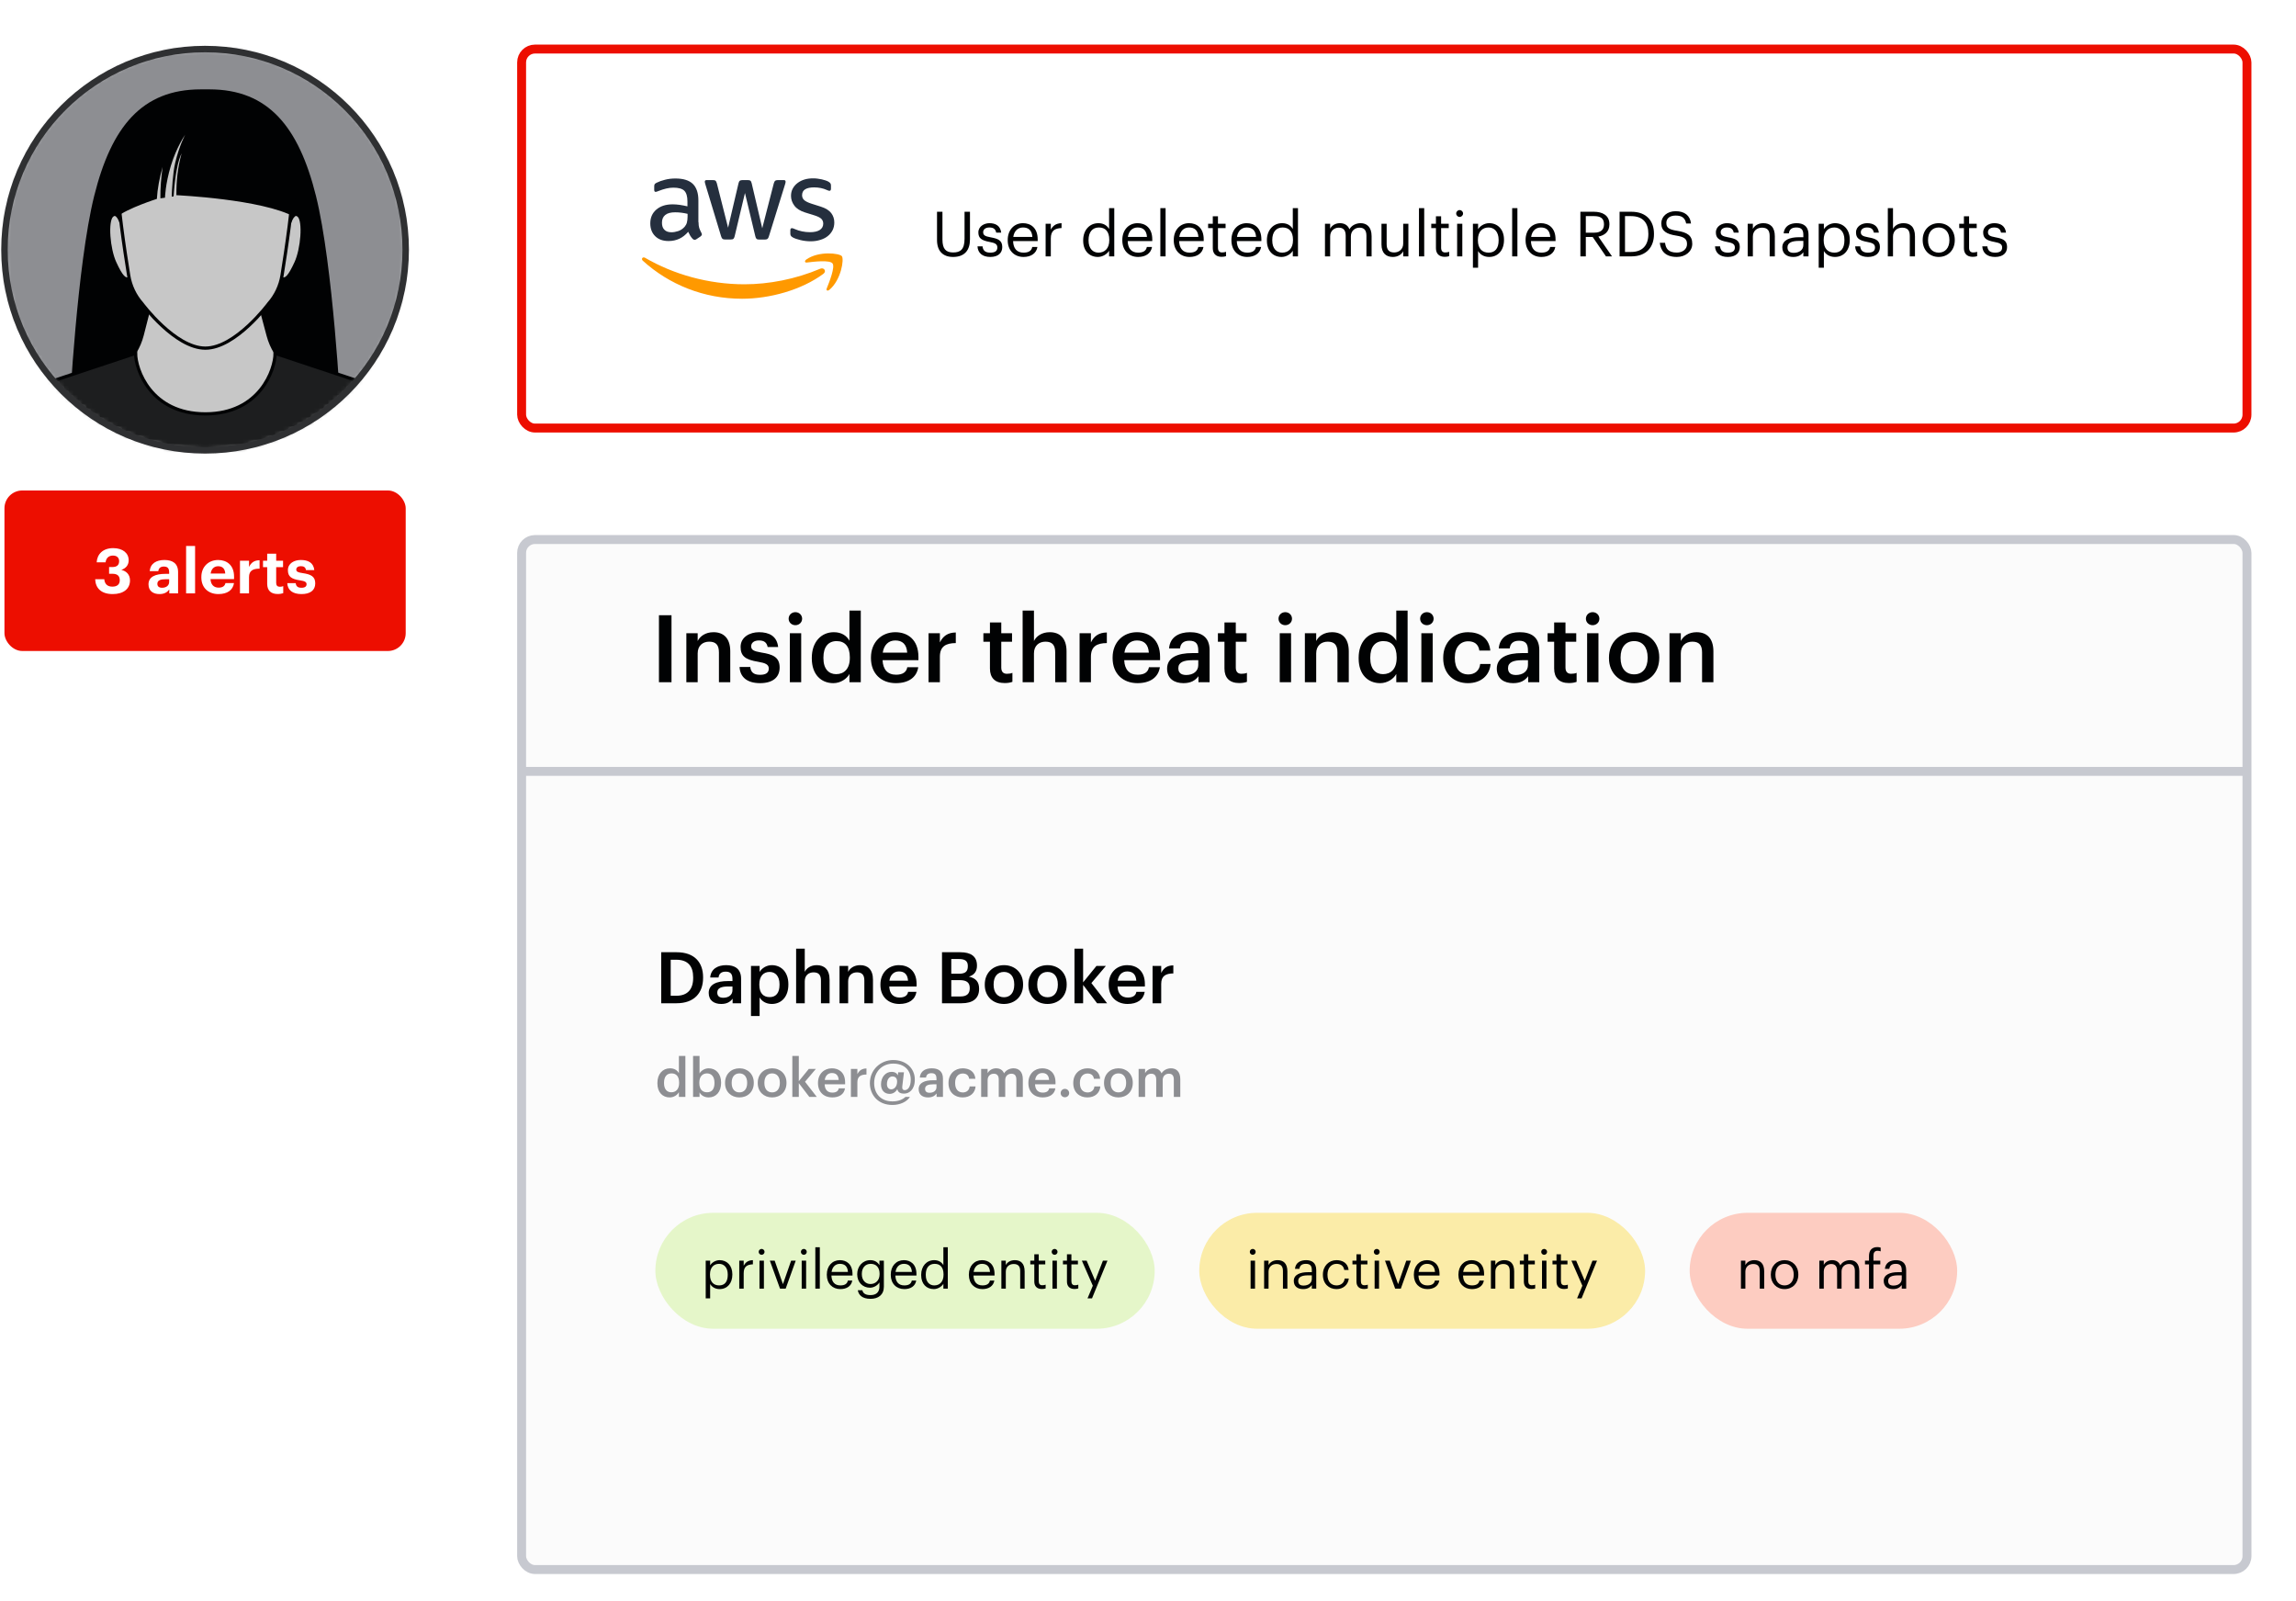 <svg width="515" height="359" viewBox="0 0 515 359" fill="none" xmlns="http://www.w3.org/2000/svg">
<path d="M8.797 127V114.13H11.713V119.386H16.879V114.13H19.795V127H16.879V121.69H11.713V127H8.797ZM23.659 116.308C22.831 116.308 22.183 115.696 22.183 114.886C22.183 114.076 22.831 113.464 23.659 113.464C24.505 113.464 25.153 114.076 25.153 114.886C25.153 115.696 24.505 116.308 23.659 116.308ZM22.381 127V117.586H24.973V127H22.381ZM31.674 124.624C33.041 124.624 33.995 123.652 33.995 122.05V121.924C33.995 120.322 33.15 119.35 31.727 119.35C30.27 119.35 29.459 120.394 29.459 121.942V122.086C29.459 123.652 30.378 124.624 31.674 124.624ZM31.547 130.474C28.506 130.474 27.119 129.142 26.867 127.198H29.459C29.622 128.026 30.215 128.566 31.547 128.566C33.132 128.566 33.923 127.738 33.923 126.262V124.84C33.401 125.758 32.285 126.586 30.899 126.586C28.613 126.586 26.796 124.876 26.796 122.086V121.96C26.796 119.26 28.596 117.37 30.936 117.37C32.465 117.37 33.383 118.036 33.923 118.99V117.586H36.516V126.262C36.498 129.052 34.644 130.474 31.547 130.474ZM38.815 127V113.32H41.425V119.08C41.893 118.144 42.919 117.37 44.485 117.37C46.339 117.37 47.653 118.486 47.653 121.006V127H45.043V121.384C45.043 120.106 44.539 119.494 43.387 119.494C42.271 119.494 41.425 120.178 41.425 121.564V127H38.815ZM53.879 127V117.586H56.489V119.386C57.083 118.126 58.001 117.46 59.531 117.442V119.872C57.605 119.854 56.489 120.484 56.489 122.284V127H53.879ZM62.594 116.308C61.767 116.308 61.118 115.696 61.118 114.886C61.118 114.076 61.767 113.464 62.594 113.464C63.441 113.464 64.088 114.076 64.088 114.886C64.088 115.696 63.441 116.308 62.594 116.308ZM61.316 127V117.586H63.908V127H61.316ZM69.727 127.198C67.189 127.198 65.713 126.082 65.623 124.048H68.053C68.161 124.894 68.575 125.38 69.709 125.38C70.717 125.38 71.185 125.002 71.185 124.354C71.185 123.706 70.627 123.436 69.277 123.238C66.775 122.86 65.803 122.14 65.803 120.304C65.803 118.342 67.603 117.37 69.529 117.37C71.617 117.37 73.183 118.126 73.417 120.286H71.023C70.879 119.512 70.447 119.152 69.547 119.152C68.701 119.152 68.215 119.548 68.215 120.124C68.215 120.718 68.665 120.952 70.033 121.15C72.391 121.492 73.687 122.086 73.687 124.102C73.687 126.136 72.211 127.198 69.727 127.198ZM75.342 127V113.32H77.952V121.564L80.976 117.586H83.748L80.328 121.87L84.018 127H81.066L77.952 122.554V127H75.342Z" fill="white"/>
<rect x="1" y="110" width="90" height="36" rx="4" fill="#ED0E00"/>
<path d="M25.28 133.234C22.732 133.234 21.43 131.932 21.346 129.902H23.39C23.474 130.868 23.992 131.568 25.196 131.568C26.33 131.568 26.862 131.022 26.862 130.126C26.862 129.174 26.33 128.684 25.252 128.684H24.468V127.172H25.196C26.246 127.172 26.722 126.696 26.722 125.842C26.722 125.128 26.26 124.596 25.336 124.596C24.384 124.596 23.796 125.17 23.684 126.108H21.682C21.794 124.274 23.096 122.93 25.378 122.93C27.576 122.93 28.864 124.078 28.864 125.646C28.864 126.766 28.206 127.466 27.212 127.816C28.374 128.068 29.158 128.894 29.158 130.168C29.158 132.044 27.716 133.234 25.28 133.234ZM36.361 131.82C37.257 131.82 37.943 131.33 37.943 130.518V129.902H37.159C35.983 129.902 35.297 130.154 35.297 130.938C35.297 131.47 35.619 131.82 36.361 131.82ZM35.759 133.234C34.429 133.234 33.309 132.59 33.309 131.05C33.309 129.342 34.877 128.698 37.117 128.698H37.943V128.404C37.943 127.536 37.677 127.06 36.753 127.06C35.955 127.06 35.591 127.466 35.507 128.096H33.589C33.715 126.36 35.087 125.59 36.879 125.59C38.671 125.59 39.945 126.318 39.945 128.306V133.08H37.971V132.198C37.551 132.786 36.907 133.234 35.759 133.234ZM41.743 133.08V122.44H43.759V133.08H41.743ZM48.985 133.234C46.773 133.234 45.163 131.848 45.163 129.51V129.398C45.163 127.088 46.801 125.59 48.929 125.59C50.819 125.59 52.499 126.696 52.499 129.314V129.874H47.221C47.277 131.092 47.935 131.792 49.041 131.792C49.979 131.792 50.441 131.386 50.567 130.77H52.485C52.247 132.352 50.987 133.234 48.985 133.234ZM47.249 128.628H50.525C50.455 127.522 49.895 126.99 48.929 126.99C48.019 126.99 47.403 127.592 47.249 128.628ZM53.828 133.08V125.758H55.858V127.158C56.32 126.178 57.034 125.66 58.224 125.646V127.536C56.726 127.522 55.858 128.012 55.858 129.412V133.08H53.828ZM62.298 133.22C60.758 133.22 59.932 132.436 59.932 130.91V127.2H58.995V125.758H59.932V124.176H61.949V125.758H63.489V127.2H61.949V130.728C61.949 131.316 62.242 131.596 62.761 131.596C63.069 131.596 63.292 131.554 63.531 131.456V133.024C63.251 133.122 62.844 133.22 62.298 133.22ZM67.63 133.234C65.656 133.234 64.508 132.366 64.438 130.784H66.328C66.412 131.442 66.734 131.82 67.616 131.82C68.4 131.82 68.764 131.526 68.764 131.022C68.764 130.518 68.33 130.308 67.28 130.154C65.334 129.86 64.578 129.3 64.578 127.872C64.578 126.346 65.978 125.59 67.476 125.59C69.1 125.59 70.318 126.178 70.5 127.858H68.638C68.526 127.256 68.19 126.976 67.49 126.976C66.832 126.976 66.454 127.284 66.454 127.732C66.454 128.194 66.804 128.376 67.868 128.53C69.702 128.796 70.71 129.258 70.71 130.826C70.71 132.408 69.562 133.234 67.63 133.234Z" fill="white"/>
<mask id="mask0_6165_8200" style="mask-type:luminance" maskUnits="userSpaceOnUse" x="1" y="11" width="90" height="90">
<path d="M46 101C70.853 101 91 80.853 91 56C91 31.147 70.853 11 46 11C21.147 11 1 31.147 1 56C1 80.853 21.147 101 46 101Z" fill="white"/>
</mask>
<g mask="url(#mask0_6165_8200)">
<path d="M46.06 100.683C75.229 100.683 98.875 77.037 98.875 47.868C98.875 18.699 75.229 -4.947 46.06 -4.947C16.891 -4.947 -6.755 18.699 -6.755 47.868C-6.755 77.037 16.891 100.683 46.06 100.683Z" fill="#8D8E92"/>
<path d="M46 20.041H46.966C60.171 20.041 67.018 28.44 70.875 43.95C74.732 59.459 76.409 91.958 76.409 91.958H15.591C15.591 91.958 17.268 59.459 21.125 43.95C24.982 28.44 31.829 20.041 45.034 20.041H46Z" fill="#010203"/>
<path d="M57.569 65.576L60.157 75.259C61.605 80.679 66.128 84.725 71.675 85.564L80.132 86.843V102.445H12.032L11.988 86.843L20.336 85.581C25.938 84.733 30.49 80.616 31.892 75.126L34.333 65.576" fill="#C7C7C7"/>
<path d="M57.569 65.576L60.157 75.259C61.605 80.679 66.128 84.725 71.675 85.564L80.132 86.843V102.445H12.032L11.988 86.843L20.336 85.581C25.938 84.733 30.49 80.616 31.892 75.126L34.333 65.576" stroke="#010203" stroke-width="0.726" stroke-miterlimit="10"/>
<path d="M64.992 49.872C64.992 49.872 65.816 47.154 67.068 48.406C68.321 49.658 67.803 55.87 66.398 58.923C64.993 61.977 64.137 63.004 63.098 62.393" fill="#C7C7C7"/>
<path d="M64.992 49.872C64.992 49.872 65.816 47.154 67.068 48.406C68.321 49.658 67.803 55.87 66.398 58.923C64.993 61.977 64.137 63.004 63.098 62.393" stroke="#010203" stroke-width="0.726" stroke-miterlimit="10"/>
<path d="M27.149 49.872C27.149 49.872 26.325 47.154 25.072 48.406C23.82 49.658 24.338 55.87 25.743 58.923C27.148 61.977 28.004 63.004 29.043 62.393" fill="#C7C7C7"/>
<path d="M27.149 49.872C27.149 49.872 26.325 47.154 25.072 48.406C23.82 49.658 24.338 55.87 25.743 58.923C27.148 61.977 28.004 63.004 29.043 62.393" stroke="#010203" stroke-width="0.726" stroke-miterlimit="10"/>
<path d="M31.842 68.067C30.28 66.305 29.245 64.125 28.864 61.777C27.95 56.139 26.321 45.331 26.321 39.887C26.321 29.381 34.633 20.863 44.887 20.863H46.06H47.233C57.487 20.863 65.799 29.381 65.799 39.887C65.799 45.331 64.17 56.139 63.256 61.777C62.875 64.125 61.84 66.305 60.279 68.067C60.279 68.067 52.863 78.078 46.06 78.078C39.257 78.078 31.842 68.067 31.842 68.067Z" fill="#C7C7C7" stroke="#010203" stroke-width="0.726" stroke-miterlimit="10"/>
<path d="M37.009 44.34C37.009 44.34 37.072 41.312 38.331 37.154C39.59 32.997 41.532 30.209 41.532 30.209C41.532 30.209 40.218 32.632 39.295 36.53C38.749 38.839 38.557 42.7 38.517 44.102L38.936 44.046C38.974 43.816 39.266 37.303 40.734 34.394C39.871 37.566 39.548 40.368 39.568 43.776C39.568 43.776 58.753 44.639 66.085 48.66L66.286 39.887C66.286 39.887 66.455 23.19 49.228 20.965C32 18.741 25.486 32.739 25.834 39.887C26.181 47.035 26.201 48.66 26.201 48.66C28.613 46.687 35.184 44.609 35.184 44.609C35.319 42.315 35.776 39.916 36.469 37.44C36.134 39.893 35.948 42.252 35.975 44.477C35.975 44.477 36.589 44.376 37.01 44.34H37.009Z" fill="#010203"/>
<path d="M46.06 92.82C58.341 92.82 61.707 82.799 61.707 79.245L81.054 85.684C83.733 86.576 85.854 88.65 86.805 91.309L91.445 104.277L46.06 104.248L0.676 104.277L5.314 91.309C6.266 88.65 8.386 86.576 11.066 85.684L30.413 79.245C30.413 82.799 33.779 92.82 46.06 92.82L46.06 92.82Z" fill="#1D1E1F" stroke="#010203" stroke-width="0.726" stroke-miterlimit="10"/>
</g>
<path d="M46 101C70.853 101 91 80.853 91 56C91 31.147 70.853 11 46 11C21.147 11 1 31.147 1 56C1 80.853 21.147 101 46 101Z" stroke="#2F3032" stroke-width="1.451" stroke-miterlimit="10"/>
<g filter="url(#filter0_dd_6165_8200)">
<rect x="116" y="112" width="389" height="233" rx="4" fill="#FBFBFB"/>
<rect x="117" y="113" width="387" height="231" rx="3" stroke="#C7C9D0" stroke-width="2"/>
</g>
<path d="M147.806 153V137.985H150.62V153H147.806ZM153.951 153V142.017H156.492V143.76C157.017 142.689 158.235 141.786 160.041 141.786C162.246 141.786 163.8 143.067 163.8 146.091V153H161.259V146.322C161.259 144.663 160.587 143.907 159.075 143.907C157.647 143.907 156.492 144.789 156.492 146.532V153H153.951ZM170.487 153.21C167.652 153.21 165.993 151.908 165.888 149.577H168.282C168.408 150.69 168.975 151.341 170.466 151.341C171.831 151.341 172.44 150.858 172.44 149.934C172.44 149.031 171.705 148.695 170.088 148.422C167.19 147.96 166.119 147.141 166.119 145.083C166.119 142.878 168.177 141.786 170.235 141.786C172.482 141.786 174.267 142.626 174.54 145.104H172.188C171.978 144.096 171.411 143.634 170.235 143.634C169.143 143.634 168.492 144.159 168.492 144.936C168.492 145.734 169.017 146.049 170.76 146.343C173.343 146.742 174.876 147.372 174.876 149.703C174.876 151.929 173.301 153.21 170.487 153.21ZM178.407 140.211C177.567 140.211 176.895 139.581 176.895 138.762C176.895 137.922 177.567 137.292 178.407 137.292C179.247 137.292 179.919 137.922 179.919 138.762C179.919 139.581 179.247 140.211 178.407 140.211ZM177.168 153V142.017H179.709V153H177.168ZM187.552 151.194C189.316 151.194 190.618 150.018 190.618 147.561V147.393C190.618 144.978 189.505 143.781 187.657 143.781C185.788 143.781 184.696 145.083 184.696 147.456V147.624C184.696 150.039 185.914 151.194 187.552 151.194ZM186.922 153.21C184.171 153.21 182.092 151.257 182.092 147.687V147.519C182.092 144.012 184.171 141.786 187.027 141.786C188.812 141.786 189.925 142.605 190.534 143.697V136.935H193.075V153H190.534V151.152C189.946 152.244 188.539 153.21 186.922 153.21ZM200.925 153.21C197.691 153.21 195.36 151.089 195.36 147.624V147.456C195.36 144.054 197.691 141.786 200.82 141.786C203.55 141.786 206.007 143.403 206.007 147.33V148.065H197.964C198.048 150.144 199.098 151.32 200.988 151.32C202.521 151.32 203.319 150.711 203.508 149.64H205.965C205.608 151.95 203.739 153.21 200.925 153.21ZM198.006 146.364H203.487C203.361 144.474 202.395 143.634 200.82 143.634C199.287 143.634 198.258 144.663 198.006 146.364ZM208.277 153V142.017H210.818V144.075C211.511 142.689 212.54 141.87 214.388 141.849V144.222C212.162 144.243 210.818 144.957 210.818 147.288V153H208.277ZM225.365 153.189C223.181 153.189 222.047 152.013 222.047 149.934V143.928H220.577V142.017H222.047V139.602H224.588V142.017H227.003V143.928H224.588V149.703C224.588 150.669 225.05 151.11 225.848 151.11C226.352 151.11 226.73 151.047 227.087 150.9V152.916C226.688 153.063 226.142 153.189 225.365 153.189ZM229.379 153V136.935H231.92V143.76C232.445 142.689 233.663 141.786 235.469 141.786C237.674 141.786 239.228 143.067 239.228 146.091V153H236.687V146.322C236.687 144.663 236.015 143.907 234.503 143.907C233.075 143.907 231.92 144.789 231.92 146.532V153H229.379ZM242.156 153V142.017H244.697V144.075C245.39 142.689 246.419 141.87 248.267 141.849V144.222C246.041 144.243 244.697 144.957 244.697 147.288V153H242.156ZM255.127 153.21C251.893 153.21 249.562 151.089 249.562 147.624V147.456C249.562 144.054 251.893 141.786 255.022 141.786C257.752 141.786 260.209 143.403 260.209 147.33V148.065H252.166C252.25 150.144 253.3 151.32 255.19 151.32C256.723 151.32 257.521 150.711 257.71 149.64H260.167C259.81 151.95 257.941 153.21 255.127 153.21ZM252.208 146.364H257.689C257.563 144.474 256.597 143.634 255.022 143.634C253.489 143.634 252.46 144.663 252.208 146.364ZM266.067 151.383C267.621 151.383 268.776 150.564 268.776 149.157V148.065H267.474C265.542 148.065 264.303 148.506 264.303 149.85C264.303 150.774 264.807 151.383 266.067 151.383ZM265.458 153.21C263.442 153.21 261.783 152.244 261.783 149.955C261.783 147.393 264.261 146.469 267.411 146.469H268.776V145.902C268.776 144.432 268.272 143.697 266.781 143.697C265.458 143.697 264.807 144.327 264.681 145.419H262.224C262.434 142.857 264.471 141.786 266.928 141.786C269.385 141.786 271.317 142.794 271.317 145.797V153H268.818V151.656C268.104 152.601 267.138 153.21 265.458 153.21ZM277.968 153.189C275.784 153.189 274.65 152.013 274.65 149.934V143.928H273.18V142.017H274.65V139.602H277.191V142.017H279.606V143.928H277.191V149.703C277.191 150.669 277.653 151.11 278.451 151.11C278.955 151.11 279.333 151.047 279.69 150.9V152.916C279.291 153.063 278.745 153.189 277.968 153.189ZM288.288 140.211C287.448 140.211 286.776 139.581 286.776 138.762C286.776 137.922 287.448 137.292 288.288 137.292C289.128 137.292 289.8 137.922 289.8 138.762C289.8 139.581 289.128 140.211 288.288 140.211ZM287.049 153V142.017H289.59V153H287.049ZM292.687 153V142.017H295.228V143.76C295.753 142.689 296.971 141.786 298.777 141.786C300.982 141.786 302.536 143.067 302.536 146.091V153H299.995V146.322C299.995 144.663 299.323 143.907 297.811 143.907C296.383 143.907 295.228 144.789 295.228 146.532V153H292.687ZM310.209 151.194C311.973 151.194 313.275 150.018 313.275 147.561V147.393C313.275 144.978 312.162 143.781 310.314 143.781C308.445 143.781 307.353 145.083 307.353 147.456V147.624C307.353 150.039 308.571 151.194 310.209 151.194ZM309.579 153.21C306.828 153.21 304.749 151.257 304.749 147.687V147.519C304.749 144.012 306.828 141.786 309.684 141.786C311.469 141.786 312.582 142.605 313.191 143.697V136.935H315.732V153H313.191V151.152C312.603 152.244 311.196 153.21 309.579 153.21ZM320.054 140.211C319.214 140.211 318.542 139.581 318.542 138.762C318.542 137.922 319.214 137.292 320.054 137.292C320.894 137.292 321.566 137.922 321.566 138.762C321.566 139.581 320.894 140.211 320.054 140.211ZM318.815 153V142.017H321.356V153H318.815ZM329.262 153.21C326.112 153.21 323.718 151.152 323.718 147.645V147.477C323.718 143.991 326.196 141.786 329.262 141.786C331.698 141.786 333.987 142.878 334.281 145.902H331.824C331.614 144.432 330.648 143.823 329.304 143.823C327.561 143.823 326.322 145.167 326.322 147.435V147.603C326.322 149.997 327.498 151.257 329.367 151.257C330.711 151.257 331.866 150.459 332.013 148.905H334.344C334.155 151.425 332.244 153.21 329.262 153.21ZM340.019 151.383C341.573 151.383 342.728 150.564 342.728 149.157V148.065H341.426C339.494 148.065 338.255 148.506 338.255 149.85C338.255 150.774 338.759 151.383 340.019 151.383ZM339.41 153.21C337.394 153.21 335.735 152.244 335.735 149.955C335.735 147.393 338.213 146.469 341.363 146.469H342.728V145.902C342.728 144.432 342.224 143.697 340.733 143.697C339.41 143.697 338.759 144.327 338.633 145.419H336.176C336.386 142.857 338.423 141.786 340.88 141.786C343.337 141.786 345.269 142.794 345.269 145.797V153H342.77V151.656C342.056 152.601 341.09 153.21 339.41 153.21ZM351.919 153.189C349.735 153.189 348.601 152.013 348.601 149.934V143.928H347.131V142.017H348.601V139.602H351.142V142.017H353.557V143.928H351.142V149.703C351.142 150.669 351.604 151.11 352.402 151.11C352.906 151.11 353.284 151.047 353.641 150.9V152.916C353.242 153.063 352.696 153.189 351.919 153.189ZM357.235 140.211C356.395 140.211 355.723 139.581 355.723 138.762C355.723 137.922 356.395 137.292 357.235 137.292C358.075 137.292 358.747 137.922 358.747 138.762C358.747 139.581 358.075 140.211 357.235 140.211ZM355.996 153V142.017H358.537V153H355.996ZM366.527 153.21C363.293 153.21 360.899 150.963 360.899 147.624V147.456C360.899 144.054 363.314 141.786 366.548 141.786C369.761 141.786 372.176 144.033 372.176 147.393V147.561C372.176 150.984 369.761 153.21 366.527 153.21ZM366.548 151.236C368.438 151.236 369.572 149.829 369.572 147.582V147.435C369.572 145.167 368.438 143.781 366.548 143.781C364.658 143.781 363.503 145.146 363.503 147.414V147.582C363.503 149.829 364.616 151.236 366.548 151.236ZM374.472 153V142.017H377.013V143.76C377.538 142.689 378.756 141.786 380.562 141.786C382.767 141.786 384.321 143.067 384.321 146.091V153H381.78V146.322C381.78 144.663 381.108 143.907 379.596 143.907C378.168 143.907 377.013 144.789 377.013 146.532V153H374.472Z" fill="#010203"/>
<path d="M117.5 173H502.5" stroke="#C7C9D0" stroke-width="2" stroke-linecap="square"/>
<path d="M148.312 225V213.56H151.784C155.768 213.56 157.704 215.832 157.704 219.16V219.304C157.704 222.632 155.768 225 151.752 225H148.312ZM150.44 223.32H151.688C154.248 223.32 155.48 221.848 155.48 219.32V219.192C155.48 216.728 154.36 215.24 151.672 215.24H150.44V223.32ZM162.23 223.768C163.414 223.768 164.294 223.144 164.294 222.072V221.24H163.302C161.83 221.24 160.886 221.576 160.886 222.6C160.886 223.304 161.27 223.768 162.23 223.768ZM161.766 225.16C160.23 225.16 158.966 224.424 158.966 222.68C158.966 220.728 160.854 220.024 163.254 220.024H164.294V219.592C164.294 218.472 163.91 217.912 162.774 217.912C161.766 217.912 161.27 218.392 161.174 219.224H159.302C159.462 217.272 161.014 216.456 162.886 216.456C164.758 216.456 166.23 217.224 166.23 219.512V225H164.326V223.976C163.782 224.696 163.046 225.16 161.766 225.16ZM172.641 223.624C174.065 223.624 174.849 222.664 174.849 220.872V220.744C174.849 218.888 173.889 217.976 172.625 217.976C171.281 217.976 170.321 218.888 170.321 220.744V220.872C170.321 222.744 171.233 223.624 172.641 223.624ZM168.449 227.864V216.632H170.385V217.976C170.849 217.176 171.889 216.456 173.121 216.456C175.217 216.456 176.833 218.008 176.833 220.712V220.84C176.833 223.528 175.281 225.16 173.121 225.16C171.793 225.16 170.833 224.504 170.385 223.688V227.864H168.449ZM178.574 225V212.76H180.51V217.96C180.91 217.144 181.838 216.456 183.214 216.456C184.894 216.456 186.078 217.432 186.078 219.736V225H184.142V219.912C184.142 218.648 183.63 218.072 182.478 218.072C181.39 218.072 180.51 218.744 180.51 220.072V225H178.574ZM188.308 225V216.632H190.244V217.96C190.644 217.144 191.572 216.456 192.948 216.456C194.628 216.456 195.812 217.432 195.812 219.736V225H193.876V219.912C193.876 218.648 193.364 218.072 192.212 218.072C191.124 218.072 190.244 218.744 190.244 220.072V225H188.308ZM201.723 225.16C199.259 225.16 197.483 223.544 197.483 220.904V220.776C197.483 218.184 199.259 216.456 201.643 216.456C203.723 216.456 205.595 217.688 205.595 220.68V221.24H199.467C199.531 222.824 200.331 223.72 201.771 223.72C202.939 223.72 203.547 223.256 203.691 222.44H205.563C205.291 224.2 203.867 225.16 201.723 225.16ZM199.499 219.944H203.675C203.579 218.504 202.843 217.864 201.643 217.864C200.475 217.864 199.691 218.648 199.499 219.944ZM211.296 225V213.56H215.392C217.744 213.56 219.136 214.456 219.136 216.536V216.6C219.136 217.736 218.624 218.632 217.328 219.032C218.88 219.368 219.616 220.216 219.616 221.736V221.8C219.616 223.928 218.208 225 215.696 225H211.296ZM213.376 218.376H215.136C216.544 218.376 217.088 217.864 217.088 216.696V216.632C217.088 215.544 216.464 215.08 215.104 215.08H213.376V218.376ZM213.376 223.48H215.44C216.864 223.48 217.52 222.84 217.52 221.656V221.592C217.52 220.408 216.864 219.816 215.296 219.816H213.376V223.48ZM225.177 225.16C222.713 225.16 220.889 223.448 220.889 220.904V220.776C220.889 218.184 222.729 216.456 225.193 216.456C227.641 216.456 229.481 218.168 229.481 220.728V220.856C229.481 223.464 227.641 225.16 225.177 225.16ZM225.193 223.656C226.633 223.656 227.497 222.584 227.497 220.872V220.76C227.497 219.032 226.633 217.976 225.193 217.976C223.753 217.976 222.873 219.016 222.873 220.744V220.872C222.873 222.584 223.721 223.656 225.193 223.656ZM234.958 225.16C232.494 225.16 230.67 223.448 230.67 220.904V220.776C230.67 218.184 232.51 216.456 234.974 216.456C237.422 216.456 239.262 218.168 239.262 220.728V220.856C239.262 223.464 237.422 225.16 234.958 225.16ZM234.974 223.656C236.414 223.656 237.278 222.584 237.278 220.872V220.76C237.278 219.032 236.414 217.976 234.974 217.976C233.534 217.976 232.654 219.016 232.654 220.744V220.872C232.654 222.584 233.502 223.656 234.974 223.656ZM241.011 225V212.76H242.947V220.312L245.939 216.632H248.051L244.803 220.472L248.323 225H246.083L242.947 220.888V225H241.011ZM252.926 225.16C250.462 225.16 248.686 223.544 248.686 220.904V220.776C248.686 218.184 250.462 216.456 252.846 216.456C254.926 216.456 256.798 217.688 256.798 220.68V221.24H250.67C250.734 222.824 251.534 223.72 252.974 223.72C254.142 223.72 254.75 223.256 254.894 222.44H256.766C256.494 224.2 255.07 225.16 252.926 225.16ZM250.702 219.944H254.878C254.782 218.504 254.046 217.864 252.846 217.864C251.678 217.864 250.894 218.648 250.702 219.944ZM258.527 225V216.632H260.463V218.2C260.991 217.144 261.775 216.52 263.183 216.504V218.312C261.487 218.328 260.463 218.872 260.463 220.648V225H258.527Z" fill="#010203"/>
<path d="M150.576 244.968C151.584 244.968 152.328 244.296 152.328 242.892V242.796C152.328 241.416 151.692 240.732 150.636 240.732C149.568 240.732 148.944 241.476 148.944 242.832V242.928C148.944 244.308 149.64 244.968 150.576 244.968ZM150.216 246.12C148.644 246.12 147.456 245.004 147.456 242.964V242.868C147.456 240.864 148.644 239.592 150.276 239.592C151.296 239.592 151.932 240.06 152.28 240.684V236.82H153.732V246H152.28V244.944C151.944 245.568 151.14 246.12 150.216 246.12ZM158.962 246.12C157.966 246.12 157.246 245.628 156.91 244.992V246H155.458V236.82H156.91V240.732C157.258 240.132 158.038 239.592 158.962 239.592C160.534 239.592 161.746 240.756 161.746 242.784V242.88C161.746 244.896 160.582 246.12 158.962 246.12ZM158.602 244.968C159.67 244.968 160.258 244.248 160.258 242.904V242.808C160.258 241.416 159.538 240.732 158.59 240.732C157.582 240.732 156.862 241.416 156.862 242.808V242.904C156.862 244.308 157.546 244.968 158.602 244.968ZM165.848 246.12C164 246.12 162.632 244.836 162.632 242.928V242.832C162.632 240.888 164.012 239.592 165.86 239.592C167.696 239.592 169.076 240.876 169.076 242.796V242.892C169.076 244.848 167.696 246.12 165.848 246.12ZM165.86 244.992C166.94 244.992 167.588 244.188 167.588 242.904V242.82C167.588 241.524 166.94 240.732 165.86 240.732C164.78 240.732 164.12 241.512 164.12 242.808V242.904C164.12 244.188 164.756 244.992 165.86 244.992ZM173.183 246.12C171.335 246.12 169.967 244.836 169.967 242.928V242.832C169.967 240.888 171.347 239.592 173.195 239.592C175.031 239.592 176.411 240.876 176.411 242.796V242.892C176.411 244.848 175.031 246.12 173.183 246.12ZM173.195 244.992C174.275 244.992 174.923 244.188 174.923 242.904V242.82C174.923 241.524 174.275 240.732 173.195 240.732C172.115 240.732 171.455 241.512 171.455 242.808V242.904C171.455 244.188 172.091 244.992 173.195 244.992ZM177.723 246V236.82H179.175V242.484L181.419 239.724H183.003L180.567 242.604L183.207 246H181.527L179.175 242.916V246H177.723ZM186.659 246.12C184.811 246.12 183.479 244.908 183.479 242.928V242.832C183.479 240.888 184.811 239.592 186.599 239.592C188.159 239.592 189.563 240.516 189.563 242.76V243.18H184.967C185.015 244.368 185.615 245.04 186.695 245.04C187.571 245.04 188.027 244.692 188.135 244.08H189.539C189.335 245.4 188.267 246.12 186.659 246.12ZM184.991 242.208H188.123C188.051 241.128 187.499 240.648 186.599 240.648C185.723 240.648 185.135 241.236 184.991 242.208ZM190.86 246V239.724H192.312V240.9C192.708 240.108 193.296 239.64 194.352 239.628V240.984C193.08 240.996 192.312 241.404 192.312 242.736V246H190.86ZM200.168 247.812C196.94 247.812 195.116 245.544 195.116 242.916C195.116 239.892 197.552 237.732 200.348 237.732C203.204 237.732 205.196 239.58 205.196 242.112C205.196 244.416 203.888 245.268 202.808 245.268C201.8 245.268 201.404 244.884 201.272 244.26C200.936 244.884 200.312 245.328 199.556 245.328C198.38 245.328 197.612 244.512 197.612 243.18C197.612 241.536 198.668 240.384 199.976 240.384C200.792 240.384 201.2 240.756 201.38 241.164L201.464 240.48H202.76L202.388 243.6C202.304 244.188 202.496 244.488 202.94 244.488C203.612 244.488 204.284 243.804 204.284 242.124C204.284 239.988 202.808 238.536 200.348 238.536C197.912 238.536 196.076 240.3 196.076 242.916C196.076 245.136 197.456 247.008 200.18 247.008C201.524 247.008 202.424 246.612 203.108 246H204.104C203.42 247.08 201.932 247.812 200.168 247.812ZM199.916 244.308C200.576 244.308 201.224 243.672 201.224 242.568C201.224 241.812 200.84 241.416 200.156 241.416C199.496 241.416 198.944 242.064 198.944 243.144C198.944 243.852 199.328 244.308 199.916 244.308ZM208.508 245.076C209.396 245.076 210.056 244.608 210.056 243.804V243.18H209.312C208.208 243.18 207.5 243.432 207.5 244.2C207.5 244.728 207.788 245.076 208.508 245.076ZM208.16 246.12C207.008 246.12 206.06 245.568 206.06 244.26C206.06 242.796 207.476 242.268 209.276 242.268H210.056V241.944C210.056 241.104 209.768 240.684 208.916 240.684C208.16 240.684 207.788 241.044 207.716 241.668H206.312C206.432 240.204 207.596 239.592 209 239.592C210.404 239.592 211.508 240.168 211.508 241.884V246H210.08V245.232C209.672 245.772 209.12 246.12 208.16 246.12ZM215.921 246.12C214.121 246.12 212.753 244.944 212.753 242.94V242.844C212.753 240.852 214.169 239.592 215.921 239.592C217.313 239.592 218.621 240.216 218.789 241.944H217.385C217.265 241.104 216.713 240.756 215.945 240.756C214.949 240.756 214.241 241.524 214.241 242.82V242.916C214.241 244.284 214.913 245.004 215.981 245.004C216.749 245.004 217.409 244.548 217.493 243.66H218.825C218.717 245.1 217.625 246.12 215.921 246.12ZM220.075 246V239.724H221.527V240.684C221.827 240.096 222.511 239.592 223.435 239.592C224.251 239.592 224.899 239.94 225.211 240.72C225.691 239.94 226.555 239.592 227.335 239.592C228.487 239.592 229.423 240.3 229.423 242.028V246H227.971V242.124C227.971 241.2 227.575 240.804 226.855 240.804C226.135 240.804 225.475 241.284 225.475 242.244V246H224.023V242.124C224.023 241.2 223.615 240.804 222.907 240.804C222.187 240.804 221.527 241.284 221.527 242.244V246H220.075ZM233.851 246.12C232.003 246.12 230.671 244.908 230.671 242.928V242.832C230.671 240.888 232.003 239.592 233.791 239.592C235.351 239.592 236.755 240.516 236.755 242.76V243.18H232.159C232.207 244.368 232.807 245.04 233.887 245.04C234.763 245.04 235.219 244.692 235.327 244.08H236.731C236.527 245.4 235.459 246.12 233.851 246.12ZM232.183 242.208H235.315C235.243 241.128 234.691 240.648 233.791 240.648C232.915 240.648 232.327 241.236 232.183 242.208ZM238.857 246.084C238.329 246.084 237.909 245.676 237.909 245.148C237.909 244.62 238.329 244.2 238.857 244.2C239.397 244.2 239.817 244.62 239.817 245.148C239.817 245.676 239.397 246.084 238.857 246.084ZM243.905 246.12C242.105 246.12 240.737 244.944 240.737 242.94V242.844C240.737 240.852 242.153 239.592 243.905 239.592C245.297 239.592 246.605 240.216 246.773 241.944H245.369C245.249 241.104 244.697 240.756 243.929 240.756C242.933 240.756 242.225 241.524 242.225 242.82V242.916C242.225 244.284 242.897 245.004 243.965 245.004C244.733 245.004 245.393 244.548 245.477 243.66H246.809C246.701 245.1 245.609 246.12 243.905 246.12ZM250.855 246.12C249.007 246.12 247.639 244.836 247.639 242.928V242.832C247.639 240.888 249.019 239.592 250.867 239.592C252.703 239.592 254.083 240.876 254.083 242.796V242.892C254.083 244.848 252.703 246.12 250.855 246.12ZM250.867 244.992C251.947 244.992 252.595 244.188 252.595 242.904V242.82C252.595 241.524 251.947 240.732 250.867 240.732C249.787 240.732 249.127 241.512 249.127 242.808V242.904C249.127 244.188 249.763 244.992 250.867 244.992ZM255.395 246V239.724H256.847V240.684C257.147 240.096 257.831 239.592 258.755 239.592C259.571 239.592 260.219 239.94 260.531 240.72C261.011 239.94 261.875 239.592 262.655 239.592C263.807 239.592 264.743 240.3 264.743 242.028V246H263.291V242.124C263.291 241.2 262.895 240.804 262.175 240.804C261.455 240.804 260.795 241.284 260.795 242.244V246H259.343V242.124C259.343 241.2 258.935 240.804 258.227 240.804C257.507 240.804 256.847 241.284 256.847 242.244V246H255.395Z" fill="#8D8E92"/>
<g filter="url(#filter1_d_6165_8200)">
<rect x="116" y="10" width="389" height="87" rx="4" fill="white"/>
<rect x="117" y="11" width="387" height="85" rx="3" stroke="#ED0E00" stroke-width="2"/>
</g>
<path fill-rule="evenodd" clip-rule="evenodd" d="M179.55 53.845C180.299 54.026 181.077 54.116 181.855 54.116C182.618 54.116 183.322 54.011 183.995 53.8C184.639 53.605 185.193 53.335 185.657 52.959C186.121 52.599 186.48 52.148 186.749 51.638C187.004 51.127 187.138 50.542 187.138 49.896C187.138 49.115 186.914 48.409 186.45 47.794C185.986 47.178 185.208 46.697 184.13 46.352L182.005 45.676C181.212 45.421 180.658 45.136 180.358 44.85C180.059 44.565 179.909 44.205 179.909 43.784C179.909 43.169 180.149 42.733 180.613 42.448C181.077 42.162 181.75 42.027 182.603 42.027C183.666 42.027 184.624 42.222 185.477 42.613C185.731 42.733 185.926 42.793 186.046 42.793C186.27 42.793 186.39 42.628 186.39 42.313V41.607C186.39 41.397 186.345 41.231 186.255 41.111C186.165 40.976 186.016 40.856 185.806 40.736C185.657 40.646 185.447 40.556 185.178 40.465C184.908 40.375 184.624 40.3 184.325 40.225C184.01 40.165 183.696 40.105 183.352 40.06C183.022 40.015 182.678 40 182.349 40C181.69 40 181.062 40.075 180.463 40.255C179.865 40.435 179.356 40.691 178.907 41.036C178.458 41.367 178.098 41.787 177.829 42.267C177.56 42.748 177.425 43.304 177.425 43.934C177.425 44.715 177.679 45.451 178.173 46.112C178.667 46.788 179.475 47.298 180.568 47.644L182.738 48.319C183.471 48.559 183.98 48.815 184.25 49.1C184.519 49.385 184.654 49.731 184.654 50.151C184.654 50.767 184.384 51.248 183.876 51.578C183.367 51.908 182.633 52.073 181.69 52.073C181.092 52.073 180.508 52.013 179.909 51.893C179.326 51.773 178.772 51.593 178.263 51.368C178.21 51.346 178.159 51.325 178.111 51.305C178.024 51.269 177.947 51.237 177.889 51.218C177.799 51.187 177.709 51.172 177.62 51.172C177.395 51.172 177.275 51.323 177.275 51.638V52.404C177.275 52.539 177.305 52.689 177.365 52.824C177.425 52.959 177.59 53.11 177.829 53.245C178.218 53.47 178.802 53.665 179.55 53.845ZM156.846 51.142C156.741 50.812 156.681 50.361 156.681 49.806H156.651V44.941C156.651 43.289 156.232 42.057 155.409 41.246C154.571 40.435 153.269 40.03 151.488 40.03C150.665 40.03 149.887 40.12 149.153 40.315C148.42 40.496 147.791 40.721 147.267 40.991C147.058 41.096 146.923 41.201 146.848 41.306C146.774 41.412 146.744 41.592 146.744 41.832V42.568C146.744 42.883 146.848 43.033 147.058 43.033C147.118 43.033 147.193 43.018 147.297 42.988C147.402 42.958 147.582 42.898 147.821 42.793C148.345 42.583 148.884 42.418 149.438 42.282C149.991 42.147 150.53 42.087 151.054 42.087C152.206 42.087 153.015 42.313 153.494 42.778C153.957 43.244 154.197 44.039 154.197 45.181V46.277C153.598 46.142 153.03 46.022 152.476 45.947C151.922 45.871 151.398 45.827 150.889 45.827C149.348 45.827 148.136 46.217 147.223 46.998C146.31 47.779 145.861 48.815 145.861 50.091C145.861 51.292 146.235 52.254 146.968 52.974C147.701 53.695 148.704 54.056 149.961 54.056C151.727 54.056 153.194 53.365 154.362 51.983C154.526 52.329 154.676 52.614 154.826 52.869C154.975 53.11 155.155 53.35 155.364 53.575C155.514 53.71 155.664 53.785 155.813 53.785C155.933 53.785 156.068 53.74 156.202 53.65L157.145 53.02C157.34 52.869 157.43 52.719 157.43 52.569C157.43 52.464 157.4 52.344 157.325 52.224C157.115 51.833 156.966 51.473 156.846 51.142ZM152.147 51.818C151.608 51.998 151.099 52.088 150.605 52.088C149.917 52.088 149.393 51.908 149.033 51.533C148.659 51.172 148.48 50.647 148.48 49.941C148.48 49.19 148.719 48.62 149.213 48.214C149.707 47.809 150.44 47.614 151.443 47.614C151.907 47.614 152.371 47.644 152.85 47.704C153.329 47.764 153.793 47.854 154.227 47.959V48.59C154.227 49.1 154.167 49.536 154.077 49.896C153.987 50.256 153.808 50.572 153.568 50.857C153.164 51.308 152.685 51.638 152.147 51.818ZM162.623 53.71C162.354 53.71 162.174 53.665 162.054 53.56C161.935 53.47 161.83 53.26 161.74 52.974L158.223 41.367C158.133 41.066 158.088 40.871 158.088 40.766C158.088 40.526 158.208 40.39 158.447 40.39H159.914C160.199 40.39 160.393 40.435 160.498 40.541C160.618 40.631 160.707 40.841 160.797 41.126L163.312 51.067L165.646 41.126C165.721 40.826 165.811 40.631 165.931 40.541C166.05 40.45 166.26 40.39 166.529 40.39H167.727C168.011 40.39 168.206 40.435 168.325 40.541C168.445 40.631 168.55 40.841 168.61 41.126L170.974 51.187L173.564 41.126C173.653 40.826 173.758 40.631 173.863 40.541C173.983 40.45 174.177 40.39 174.447 40.39H175.839C176.078 40.39 176.213 40.511 176.213 40.766C176.213 40.83 176.202 40.894 176.189 40.968L176.183 41.006C176.168 41.096 176.138 41.216 176.078 41.382L172.471 52.989C172.381 53.29 172.277 53.485 172.157 53.575C172.037 53.665 171.842 53.725 171.588 53.725H170.301C170.017 53.725 169.822 53.68 169.702 53.575C169.583 53.47 169.478 53.275 169.418 52.974L167.098 43.289L164.793 52.959C164.718 53.26 164.629 53.455 164.509 53.56C164.389 53.665 164.18 53.71 163.91 53.71H162.623Z" fill="#252F3E"/>
<path fill-rule="evenodd" clip-rule="evenodd" d="M184.684 61.414C179.76 65.063 172.606 67 166.455 67C157.834 67 150.066 63.802 144.199 58.486C143.735 58.066 144.154 57.495 144.708 57.825C151.054 61.519 158.882 63.757 166.978 63.757C172.441 63.757 178.443 62.616 183.965 60.273C184.789 59.898 185.492 60.813 184.684 61.414Z" fill="#FF9900"/>
<path fill-rule="evenodd" clip-rule="evenodd" d="M186.734 59.072C186.106 58.261 182.574 58.681 180.972 58.876C180.493 58.937 180.418 58.516 180.852 58.201C183.666 56.218 188.291 56.789 188.83 57.45C189.368 58.126 188.68 62.766 186.046 64.988C185.642 65.334 185.253 65.153 185.432 64.703C186.031 63.216 187.363 59.867 186.734 59.072Z" fill="#FF9900"/>
<path d="M213.774 57.626C211.478 57.626 210.176 56.282 210.176 53.846V47.49H211.394V53.706C211.394 55.806 212.136 56.618 213.802 56.618C215.398 56.618 216.35 55.974 216.35 53.524V47.49H217.568V53.692C217.568 56.128 216.35 57.626 213.774 57.626ZM222.124 57.626C220.374 57.626 219.324 56.744 219.254 55.246H220.388C220.472 56.114 220.934 56.66 222.11 56.66C223.216 56.66 223.706 56.282 223.706 55.498C223.706 54.728 223.132 54.476 221.998 54.266C220.094 53.916 219.45 53.384 219.45 52.11C219.45 50.752 220.78 50.052 221.928 50.052C223.244 50.052 224.378 50.584 224.574 52.166H223.454C223.286 51.368 222.838 51.018 221.914 51.018C221.074 51.018 220.528 51.438 220.528 52.068C220.528 52.726 220.892 52.992 222.236 53.23C223.748 53.51 224.812 53.846 224.812 55.4C224.812 56.73 223.902 57.626 222.124 57.626ZM229.578 57.626C227.506 57.626 226.036 56.17 226.036 53.916V53.804C226.036 51.592 227.45 50.052 229.466 50.052C231.16 50.052 232.756 51.074 232.756 53.692V54.07H227.24C227.296 55.736 228.094 56.66 229.592 56.66C230.726 56.66 231.384 56.24 231.538 55.386H232.7C232.448 56.856 231.23 57.626 229.578 57.626ZM227.282 53.132H231.566C231.454 51.62 230.67 51.018 229.466 51.018C228.276 51.018 227.478 51.83 227.282 53.132ZM234.539 57.5V50.178H235.701V51.494C236.163 50.668 236.793 50.094 238.109 50.052V51.144C236.639 51.214 235.701 51.676 235.701 53.482V57.5H234.539ZM246.392 56.66C247.75 56.66 248.814 55.764 248.814 53.888V53.776C248.814 51.9 247.918 51.018 246.49 51.018C245.034 51.018 244.166 52.04 244.166 53.818V53.93C244.166 55.778 245.16 56.66 246.392 56.66ZM246.266 57.626C244.348 57.626 242.962 56.268 242.962 53.986V53.874C242.962 51.634 244.362 50.052 246.378 50.052C247.596 50.052 248.352 50.64 248.772 51.354V46.678H249.934V57.5H248.772V56.24C248.352 56.954 247.33 57.626 246.266 57.626ZM255.281 57.626C253.209 57.626 251.739 56.17 251.739 53.916V53.804C251.739 51.592 253.153 50.052 255.169 50.052C256.863 50.052 258.459 51.074 258.459 53.692V54.07H252.943C252.999 55.736 253.797 56.66 255.295 56.66C256.429 56.66 257.087 56.24 257.241 55.386H258.403C258.151 56.856 256.933 57.626 255.281 57.626ZM252.985 53.132H257.269C257.157 51.62 256.373 51.018 255.169 51.018C253.979 51.018 253.181 51.83 252.985 53.132ZM260.27 57.5V46.678H261.446V57.5H260.27ZM266.82 57.626C264.748 57.626 263.278 56.17 263.278 53.916V53.804C263.278 51.592 264.692 50.052 266.708 50.052C268.402 50.052 269.998 51.074 269.998 53.692V54.07H264.482C264.538 55.736 265.336 56.66 266.834 56.66C267.968 56.66 268.626 56.24 268.78 55.386H269.942C269.69 56.856 268.472 57.626 266.82 57.626ZM264.524 53.132H268.808C268.696 51.62 267.912 51.018 266.708 51.018C265.518 51.018 264.72 51.83 264.524 53.132ZM274.007 57.598C272.677 57.598 272.033 56.814 272.033 55.666V51.158H270.983V50.178H272.033V48.512H273.195V50.178H274.903V51.158H273.195V55.554C273.195 56.268 273.517 56.618 274.105 56.618C274.469 56.618 274.749 56.562 275.001 56.464V57.444C274.763 57.528 274.483 57.598 274.007 57.598ZM279.754 57.626C277.682 57.626 276.212 56.17 276.212 53.916V53.804C276.212 51.592 277.626 50.052 279.642 50.052C281.336 50.052 282.932 51.074 282.932 53.692V54.07H277.416C277.472 55.736 278.27 56.66 279.768 56.66C280.902 56.66 281.56 56.24 281.714 55.386H282.876C282.624 56.856 281.406 57.626 279.754 57.626ZM277.458 53.132H281.742C281.63 51.62 280.846 51.018 279.642 51.018C278.452 51.018 277.654 51.83 277.458 53.132ZM287.599 56.66C288.957 56.66 290.021 55.764 290.021 53.888V53.776C290.021 51.9 289.125 51.018 287.697 51.018C286.241 51.018 285.373 52.04 285.373 53.818V53.93C285.373 55.778 286.367 56.66 287.599 56.66ZM287.473 57.626C285.555 57.626 284.169 56.268 284.169 53.986V53.874C284.169 51.634 285.569 50.052 287.585 50.052C288.803 50.052 289.559 50.64 289.979 51.354V46.678H291.141V57.5H289.979V56.24C289.559 56.954 288.537 57.626 287.473 57.626ZM297.197 57.5V50.178H298.359V51.298C298.695 50.612 299.493 50.052 300.543 50.052C301.481 50.052 302.307 50.444 302.685 51.424C303.189 50.472 304.281 50.052 305.191 50.052C306.507 50.052 307.655 50.836 307.655 52.964V57.5H306.493V52.88C306.493 51.592 305.947 51.06 304.939 51.06C303.987 51.06 303.007 51.704 303.007 53.02V57.5H301.845V52.88C301.845 51.592 301.299 51.06 300.291 51.06C299.339 51.06 298.359 51.704 298.359 53.02V57.5H297.197ZM312.418 57.626C310.962 57.626 309.87 56.828 309.87 54.812V50.178H311.032V54.756C311.032 56.044 311.578 56.618 312.726 56.618C313.762 56.618 314.742 55.932 314.742 54.616V50.178H315.904V57.5H314.742V56.338C314.406 57.024 313.594 57.626 312.418 57.626ZM318.28 57.5V46.678H319.456V57.5H318.28ZM324.06 57.598C322.73 57.598 322.086 56.814 322.086 55.666V51.158H321.036V50.178H322.086V48.512H323.248V50.178H324.956V51.158H323.248V55.554C323.248 56.268 323.57 56.618 324.158 56.618C324.522 56.618 324.802 56.562 325.054 56.464V57.444C324.816 57.528 324.536 57.598 324.06 57.598ZM327.399 48.652C326.979 48.652 326.629 48.302 326.629 47.882C326.629 47.462 326.979 47.112 327.399 47.112C327.819 47.112 328.169 47.462 328.169 47.882C328.169 48.302 327.819 48.652 327.399 48.652ZM326.839 57.5V50.178H328.001V57.5H326.839ZM333.907 56.66C335.363 56.66 336.147 55.68 336.147 53.902V53.79C336.147 51.942 335.125 51.018 333.893 51.018C332.535 51.018 331.499 51.914 331.499 53.79V53.902C331.499 55.778 332.479 56.66 333.907 56.66ZM330.379 60.048V50.178H331.541V51.41C331.961 50.696 332.955 50.052 334.019 50.052C335.937 50.052 337.351 51.452 337.351 53.734V53.846C337.351 56.086 336.035 57.626 334.019 57.626C332.815 57.626 331.961 57.024 331.541 56.296V60.048H330.379ZM339.184 57.5V46.678H340.36V57.5H339.184ZM345.735 57.626C343.663 57.626 342.193 56.17 342.193 53.916V53.804C342.193 51.592 343.607 50.052 345.623 50.052C347.317 50.052 348.913 51.074 348.913 53.692V54.07H343.397C343.453 55.736 344.251 56.66 345.749 56.66C346.883 56.66 347.541 56.24 347.695 55.386H348.857C348.605 56.856 347.387 57.626 345.735 57.626ZM343.439 53.132H347.723C347.611 51.62 346.827 51.018 345.623 51.018C344.433 51.018 343.635 51.83 343.439 53.132ZM355.703 52.18H357.579C359.007 52.18 359.777 51.564 359.777 50.332V50.276C359.777 48.918 358.937 48.47 357.579 48.47H355.703V52.18ZM354.485 57.5V47.49H357.495C359.413 47.49 360.995 48.274 360.995 50.276V50.332C360.995 51.984 359.889 52.796 358.517 53.062L361.583 57.5H360.225L357.243 53.146H355.703V57.5H354.485ZM363.276 57.5V47.49H365.922C369.366 47.49 370.99 49.618 370.99 52.404V52.53C370.99 55.302 369.394 57.5 365.894 57.5H363.276ZM364.494 56.506H365.866C368.442 56.506 369.73 54.966 369.73 52.516V52.404C369.73 50.094 368.61 48.47 365.852 48.47H364.494V56.506ZM376.121 57.626C373.447 57.626 372.481 56.156 372.299 54.448H373.475C373.629 55.638 374.105 56.646 376.121 56.646C377.409 56.646 378.403 55.89 378.403 54.756C378.403 53.622 377.885 53.146 375.981 52.838C373.881 52.516 372.635 51.858 372.635 50.08C372.635 48.54 373.965 47.364 375.855 47.364C377.857 47.364 379.103 48.344 379.299 50.122H378.207C377.969 48.862 377.241 48.344 375.855 48.344C374.483 48.344 373.769 49.03 373.769 49.968C373.769 50.948 374.133 51.452 376.177 51.76C378.403 52.11 379.579 52.782 379.579 54.672C379.579 56.352 378.109 57.626 376.121 57.626ZM387.553 57.626C385.803 57.626 384.753 56.744 384.683 55.246H385.817C385.901 56.114 386.363 56.66 387.539 56.66C388.645 56.66 389.135 56.282 389.135 55.498C389.135 54.728 388.561 54.476 387.427 54.266C385.523 53.916 384.879 53.384 384.879 52.11C384.879 50.752 386.209 50.052 387.357 50.052C388.673 50.052 389.807 50.584 390.003 52.166H388.883C388.715 51.368 388.267 51.018 387.343 51.018C386.503 51.018 385.957 51.438 385.957 52.068C385.957 52.726 386.321 52.992 387.665 53.23C389.177 53.51 390.241 53.846 390.241 55.4C390.241 56.73 389.331 57.626 387.553 57.626ZM392.012 57.5V50.178H393.174V51.34C393.51 50.654 394.322 50.052 395.526 50.052C397.038 50.052 398.102 50.878 398.102 53.006V57.5H396.94V52.922C396.94 51.634 396.394 51.06 395.218 51.06C394.14 51.06 393.174 51.746 393.174 53.062V57.5H392.012ZM402.325 56.702C403.557 56.702 404.495 56.072 404.495 54.938V54.028H403.487C402.017 54.028 400.939 54.392 400.939 55.47C400.939 56.226 401.303 56.702 402.325 56.702ZM402.213 57.626C400.855 57.626 399.777 56.968 399.777 55.47C399.777 53.776 401.569 53.202 403.445 53.202H404.495V52.67C404.495 51.508 404.047 51.018 402.927 51.018C401.919 51.018 401.359 51.438 401.247 52.334H400.085C400.239 50.668 401.569 50.052 402.983 50.052C404.383 50.052 405.657 50.626 405.657 52.67V57.5H404.495V56.576C403.949 57.262 403.291 57.626 402.213 57.626ZM411.468 56.66C412.924 56.66 413.708 55.68 413.708 53.902V53.79C413.708 51.942 412.686 51.018 411.454 51.018C410.096 51.018 409.06 51.914 409.06 53.79V53.902C409.06 55.778 410.04 56.66 411.468 56.66ZM407.94 60.048V50.178H409.102V51.41C409.522 50.696 410.516 50.052 411.58 50.052C413.498 50.052 414.912 51.452 414.912 53.734V53.846C414.912 56.086 413.596 57.626 411.58 57.626C410.376 57.626 409.522 57.024 409.102 56.296V60.048H407.94ZM418.985 57.626C417.235 57.626 416.185 56.744 416.115 55.246H417.249C417.333 56.114 417.795 56.66 418.971 56.66C420.077 56.66 420.567 56.282 420.567 55.498C420.567 54.728 419.993 54.476 418.859 54.266C416.955 53.916 416.311 53.384 416.311 52.11C416.311 50.752 417.641 50.052 418.789 50.052C420.105 50.052 421.239 50.584 421.435 52.166H420.315C420.147 51.368 419.699 51.018 418.775 51.018C417.935 51.018 417.389 51.438 417.389 52.068C417.389 52.726 417.753 52.992 419.097 53.23C420.609 53.51 421.673 53.846 421.673 55.4C421.673 56.73 420.763 57.626 418.985 57.626ZM423.444 57.5V46.678H424.606V51.34C424.942 50.654 425.754 50.052 426.958 50.052C428.47 50.052 429.534 50.878 429.534 53.006V57.5H428.372V52.922C428.372 51.634 427.826 51.06 426.65 51.06C425.572 51.06 424.606 51.746 424.606 53.062V57.5H423.444ZM434.849 57.626C432.763 57.626 431.265 56.044 431.265 53.902V53.79C431.265 51.592 432.791 50.052 434.863 50.052C436.935 50.052 438.461 51.578 438.461 53.776V53.888C438.461 56.1 436.935 57.626 434.849 57.626ZM434.863 56.66C436.333 56.66 437.257 55.554 437.257 53.902V53.804C437.257 52.11 436.319 51.018 434.863 51.018C433.393 51.018 432.469 52.11 432.469 53.79V53.902C432.469 55.568 433.379 56.66 434.863 56.66ZM442.486 57.598C441.156 57.598 440.512 56.814 440.512 55.666V51.158H439.462V50.178H440.512V48.512H441.674V50.178H443.382V51.158H441.674V55.554C441.674 56.268 441.996 56.618 442.584 56.618C442.948 56.618 443.228 56.562 443.48 56.464V57.444C443.242 57.528 442.962 57.598 442.486 57.598ZM447.505 57.626C445.755 57.626 444.705 56.744 444.635 55.246H445.769C445.853 56.114 446.315 56.66 447.491 56.66C448.597 56.66 449.087 56.282 449.087 55.498C449.087 54.728 448.513 54.476 447.379 54.266C445.475 53.916 444.831 53.384 444.831 52.11C444.831 50.752 446.161 50.052 447.309 50.052C448.625 50.052 449.759 50.584 449.955 52.166H448.835C448.667 51.368 448.219 51.018 447.295 51.018C446.455 51.018 445.909 51.438 445.909 52.068C445.909 52.726 446.273 52.992 447.617 53.23C449.129 53.51 450.193 53.846 450.193 55.4C450.193 56.73 449.283 57.626 447.505 57.626Z" fill="#010203"/>
<rect x="147" y="272" width="112" height="26" rx="13" fill="#D1F399" fill-opacity="0.5"/>
<path d="M161.317 288.28C162.565 288.28 163.237 287.44 163.237 285.916V285.82C163.237 284.236 162.361 283.444 161.305 283.444C160.141 283.444 159.253 284.212 159.253 285.82V285.916C159.253 287.524 160.093 288.28 161.317 288.28ZM158.293 291.184V282.724H159.289V283.78C159.649 283.168 160.501 282.616 161.413 282.616C163.057 282.616 164.269 283.816 164.269 285.772V285.868C164.269 287.788 163.141 289.108 161.413 289.108C160.381 289.108 159.649 288.592 159.289 287.968V291.184H158.293ZM165.817 289V282.724H166.813V283.852C167.209 283.144 167.749 282.652 168.877 282.616V283.552C167.617 283.612 166.813 284.008 166.813 285.556V289H165.817ZM170.832 281.416C170.472 281.416 170.172 281.116 170.172 280.756C170.172 280.396 170.472 280.096 170.832 280.096C171.192 280.096 171.492 280.396 171.492 280.756C171.492 281.116 171.192 281.416 170.832 281.416ZM170.352 289V282.724H171.348V289H170.352ZM174.959 289L172.679 282.724H173.759L175.619 287.992L177.455 282.724H178.487L176.231 289H174.959ZM180.301 281.416C179.941 281.416 179.641 281.116 179.641 280.756C179.641 280.396 179.941 280.096 180.301 280.096C180.661 280.096 180.961 280.396 180.961 280.756C180.961 281.116 180.661 281.416 180.301 281.416ZM179.821 289V282.724H180.817V289H179.821ZM182.88 289V279.724H183.888V289H182.88ZM188.494 289.108C186.718 289.108 185.458 287.86 185.458 285.928V285.832C185.458 283.936 186.67 282.616 188.398 282.616C189.85 282.616 191.218 283.492 191.218 285.736V286.06H186.49C186.538 287.488 187.222 288.28 188.506 288.28C189.478 288.28 190.042 287.92 190.174 287.188H191.17C190.954 288.448 189.91 289.108 188.494 289.108ZM186.526 285.256H190.198C190.102 283.96 189.43 283.444 188.398 283.444C187.378 283.444 186.694 284.14 186.526 285.256ZM195.242 287.968C196.406 287.968 197.294 287.152 197.294 285.748V285.664C197.294 284.26 196.526 283.444 195.302 283.444C194.054 283.444 193.31 284.368 193.31 285.688V285.784C193.31 287.152 194.186 287.968 195.242 287.968ZM195.254 291.292C193.394 291.292 192.578 290.416 192.41 289.36H193.43C193.574 290.08 194.174 290.452 195.242 290.452C196.478 290.452 197.258 289.864 197.258 288.52V287.608C196.898 288.22 196.046 288.796 195.134 288.796C193.49 288.796 192.278 287.548 192.278 285.82V285.736C192.278 284.032 193.478 282.616 195.206 282.616C196.25 282.616 196.898 283.12 197.258 283.732V282.724H198.254V288.58C198.242 290.404 197.006 291.292 195.254 291.292ZM202.838 289.108C201.062 289.108 199.802 287.86 199.802 285.928V285.832C199.802 283.936 201.014 282.616 202.742 282.616C204.194 282.616 205.562 283.492 205.562 285.736V286.06H200.834C200.882 287.488 201.566 288.28 202.85 288.28C203.822 288.28 204.386 287.92 204.518 287.188H205.514C205.298 288.448 204.254 289.108 202.838 289.108ZM200.87 285.256H204.542C204.446 283.96 203.774 283.444 202.742 283.444C201.722 283.444 201.038 284.14 200.87 285.256ZM209.562 288.28C210.726 288.28 211.638 287.512 211.638 285.904V285.808C211.638 284.2 210.87 283.444 209.646 283.444C208.398 283.444 207.654 284.32 207.654 285.844V285.94C207.654 287.524 208.506 288.28 209.562 288.28ZM209.454 289.108C207.81 289.108 206.622 287.944 206.622 285.988V285.892C206.622 283.972 207.822 282.616 209.55 282.616C210.594 282.616 211.242 283.12 211.602 283.732V279.724H212.598V289H211.602V287.92C211.242 288.532 210.366 289.108 209.454 289.108ZM220.357 289.108C218.581 289.108 217.321 287.86 217.321 285.928V285.832C217.321 283.936 218.533 282.616 220.261 282.616C221.713 282.616 223.081 283.492 223.081 285.736V286.06H218.353C218.401 287.488 219.085 288.28 220.369 288.28C221.341 288.28 221.905 287.92 222.037 287.188H223.033C222.817 288.448 221.773 289.108 220.357 289.108ZM218.389 285.256H222.061C221.965 283.96 221.293 283.444 220.261 283.444C219.241 283.444 218.557 284.14 218.389 285.256ZM224.61 289V282.724H225.606V283.72C225.894 283.132 226.59 282.616 227.622 282.616C228.918 282.616 229.83 283.324 229.83 285.148V289H228.834V285.076C228.834 283.972 228.366 283.48 227.358 283.48C226.434 283.48 225.606 284.068 225.606 285.196V289H224.61ZM233.689 289.084C232.549 289.084 231.997 288.412 231.997 287.428V283.564H231.097V282.724H231.997V281.296H232.993V282.724H234.457V283.564H232.993V287.332C232.993 287.944 233.269 288.244 233.773 288.244C234.085 288.244 234.325 288.196 234.541 288.112V288.952C234.337 289.024 234.097 289.084 233.689 289.084ZM236.551 281.416C236.191 281.416 235.891 281.116 235.891 280.756C235.891 280.396 236.191 280.096 236.551 280.096C236.911 280.096 237.211 280.396 237.211 280.756C237.211 281.116 236.911 281.416 236.551 281.416ZM236.071 289V282.724H237.067V289H236.071ZM241.014 289.084C239.874 289.084 239.322 288.412 239.322 287.428V283.564H238.422V282.724H239.322V281.296H240.318V282.724H241.782V283.564H240.318V287.332C240.318 287.944 240.594 288.244 241.098 288.244C241.41 288.244 241.65 288.196 241.866 288.112V288.952C241.662 289.024 241.422 289.084 241.014 289.084ZM243.935 291.184L245.123 288.352L242.663 282.724H243.731L245.651 287.224L247.391 282.724H248.411L244.943 291.184H243.935Z" fill="#010203"/>
<rect x="269" y="272" width="100" height="26" rx="13" fill="#FBD52C" fill-opacity="0.4"/>
<path d="M280.991 281.416C280.631 281.416 280.331 281.116 280.331 280.756C280.331 280.396 280.631 280.096 280.991 280.096C281.351 280.096 281.651 280.396 281.651 280.756C281.651 281.116 281.351 281.416 280.991 281.416ZM280.511 289V282.724H281.507V289H280.511ZM283.545 289V282.724H284.541V283.72C284.829 283.132 285.525 282.616 286.557 282.616C287.853 282.616 288.765 283.324 288.765 285.148V289H287.769V285.076C287.769 283.972 287.301 283.48 286.293 283.48C285.369 283.48 284.541 284.068 284.541 285.196V289H283.545ZM292.385 288.316C293.441 288.316 294.245 287.776 294.245 286.804V286.024H293.381C292.121 286.024 291.197 286.336 291.197 287.26C291.197 287.908 291.509 288.316 292.385 288.316ZM292.289 289.108C291.125 289.108 290.201 288.544 290.201 287.26C290.201 285.808 291.737 285.316 293.345 285.316H294.245V284.86C294.245 283.864 293.861 283.444 292.901 283.444C292.037 283.444 291.557 283.804 291.461 284.572H290.465C290.597 283.144 291.737 282.616 292.949 282.616C294.149 282.616 295.241 283.108 295.241 284.86V289H294.245V288.208C293.777 288.796 293.213 289.108 292.289 289.108ZM299.801 289.108C298.049 289.108 296.729 287.872 296.729 285.928V285.832C296.729 283.912 298.097 282.616 299.777 282.616C301.085 282.616 302.309 283.216 302.501 284.812H301.517C301.361 283.816 300.641 283.444 299.777 283.444C298.637 283.444 297.761 284.356 297.761 285.832V285.928C297.761 287.464 298.601 288.28 299.813 288.28C300.701 288.28 301.505 287.764 301.613 286.744H302.537C302.405 288.1 301.313 289.108 299.801 289.108ZM305.949 289.084C304.809 289.084 304.257 288.412 304.257 287.428V283.564H303.357V282.724H304.257V281.296H305.253V282.724H306.717V283.564H305.253V287.332C305.253 287.944 305.529 288.244 306.033 288.244C306.345 288.244 306.585 288.196 306.801 288.112V288.952C306.597 289.024 306.357 289.084 305.949 289.084ZM308.811 281.416C308.451 281.416 308.151 281.116 308.151 280.756C308.151 280.396 308.451 280.096 308.811 280.096C309.171 280.096 309.471 280.396 309.471 280.756C309.471 281.116 309.171 281.416 308.811 281.416ZM308.331 289V282.724H309.327V289H308.331ZM312.937 289L310.657 282.724H311.737L313.597 287.992L315.433 282.724H316.465L314.209 289H312.937ZM320.168 289.108C318.392 289.108 317.132 287.86 317.132 285.928V285.832C317.132 283.936 318.344 282.616 320.072 282.616C321.524 282.616 322.892 283.492 322.892 285.736V286.06H318.164C318.212 287.488 318.896 288.28 320.18 288.28C321.152 288.28 321.716 287.92 321.848 287.188H322.844C322.628 288.448 321.584 289.108 320.168 289.108ZM318.2 285.256H321.872C321.776 283.96 321.104 283.444 320.072 283.444C319.052 283.444 318.368 284.14 318.2 285.256ZM330.164 289.108C328.388 289.108 327.128 287.86 327.128 285.928V285.832C327.128 283.936 328.34 282.616 330.068 282.616C331.52 282.616 332.888 283.492 332.888 285.736V286.06H328.16C328.208 287.488 328.892 288.28 330.176 288.28C331.148 288.28 331.712 287.92 331.844 287.188H332.84C332.624 288.448 331.58 289.108 330.164 289.108ZM328.196 285.256H331.868C331.772 283.96 331.1 283.444 330.068 283.444C329.048 283.444 328.364 284.14 328.196 285.256ZM334.416 289V282.724H335.412V283.72C335.7 283.132 336.396 282.616 337.428 282.616C338.724 282.616 339.636 283.324 339.636 285.148V289H338.64V285.076C338.64 283.972 338.172 283.48 337.164 283.48C336.24 283.48 335.412 284.068 335.412 285.196V289H334.416ZM343.496 289.084C342.356 289.084 341.804 288.412 341.804 287.428V283.564H340.904V282.724H341.804V281.296H342.8V282.724H344.264V283.564H342.8V287.332C342.8 287.944 343.076 288.244 343.58 288.244C343.892 288.244 344.132 288.196 344.348 288.112V288.952C344.144 289.024 343.904 289.084 343.496 289.084ZM346.358 281.416C345.998 281.416 345.698 281.116 345.698 280.756C345.698 280.396 345.998 280.096 346.358 280.096C346.718 280.096 347.018 280.396 347.018 280.756C347.018 281.116 346.718 281.416 346.358 281.416ZM345.878 289V282.724H346.874V289H345.878ZM350.82 289.084C349.68 289.084 349.128 288.412 349.128 287.428V283.564H348.228V282.724H349.128V281.296H350.124V282.724H351.588V283.564H350.124V287.332C350.124 287.944 350.4 288.244 350.904 288.244C351.216 288.244 351.456 288.196 351.672 288.112V288.952C351.468 289.024 351.228 289.084 350.82 289.084ZM353.742 291.184L354.93 288.352L352.47 282.724H353.538L355.458 287.224L357.198 282.724H358.218L354.75 291.184H353.742Z" fill="#010203"/>
<rect x="379" y="272" width="60" height="26" rx="13" fill="#FF8469" fill-opacity="0.4"/>
<path d="M390.496 289V282.724H391.492V283.72C391.78 283.132 392.476 282.616 393.508 282.616C394.804 282.616 395.716 283.324 395.716 285.148V289H394.72V285.076C394.72 283.972 394.252 283.48 393.244 283.48C392.32 283.48 391.492 284.068 391.492 285.196V289H390.496ZM400.272 289.108C398.484 289.108 397.2 287.752 397.2 285.916V285.82C397.2 283.936 398.508 282.616 400.284 282.616C402.06 282.616 403.368 283.924 403.368 285.808V285.904C403.368 287.8 402.06 289.108 400.272 289.108ZM400.284 288.28C401.544 288.28 402.336 287.332 402.336 285.916V285.832C402.336 284.38 401.532 283.444 400.284 283.444C399.024 283.444 398.232 284.38 398.232 285.82V285.916C398.232 287.344 399.012 288.28 400.284 288.28ZM408.086 289V282.724H409.082V283.684C409.37 283.096 410.054 282.616 410.954 282.616C411.758 282.616 412.466 282.952 412.79 283.792C413.222 282.976 414.158 282.616 414.938 282.616C416.066 282.616 417.05 283.288 417.05 285.112V289H416.054V285.04C416.054 283.936 415.586 283.48 414.722 283.48C413.906 283.48 413.066 284.032 413.066 285.16V289H412.07V285.04C412.07 283.936 411.602 283.48 410.738 283.48C409.922 283.48 409.082 284.032 409.082 285.16V289H408.086ZM419.224 289V283.564H418.324V282.724H419.224V281.704C419.224 280.432 419.848 279.688 421.096 279.688C421.42 279.688 421.588 279.724 421.84 279.808V280.648C421.66 280.576 421.408 280.516 421.132 280.516C420.484 280.516 420.22 280.96 420.22 281.596V282.724H421.756V283.564H420.22V289H419.224ZM424.707 288.316C425.763 288.316 426.567 287.776 426.567 286.804V286.024H425.703C424.443 286.024 423.519 286.336 423.519 287.26C423.519 287.908 423.831 288.316 424.707 288.316ZM424.611 289.108C423.447 289.108 422.523 288.544 422.523 287.26C422.523 285.808 424.059 285.316 425.667 285.316H426.567V284.86C426.567 283.864 426.183 283.444 425.223 283.444C424.359 283.444 423.879 283.804 423.783 284.572H422.787C422.919 283.144 424.059 282.616 425.271 282.616C426.471 282.616 427.563 283.108 427.563 284.86V289H426.567V288.208C426.099 288.796 425.535 289.108 424.611 289.108Z" fill="#010203"/>
<defs>
<filter id="filter0_dd_6165_8200" x="106" y="106" width="409" height="253" filterUnits="userSpaceOnUse" color-interpolation-filters="sRGB">
<feFlood flood-opacity="0" result="BackgroundImageFix"/>
<feColorMatrix in="SourceAlpha" type="matrix" values="0 0 0 0 0 0 0 0 0 0 0 0 0 0 0 0 0 0 127 0" result="hardAlpha"/>
<feOffset dy="4"/>
<feGaussianBlur stdDeviation="5"/>
<feComposite in2="hardAlpha" operator="out"/>
<feColorMatrix type="matrix" values="0 0 0 0 0.298 0 0 0 0 0.302 0 0 0 0 0.31 0 0 0 0.1 0"/>
<feBlend mode="normal" in2="BackgroundImageFix" result="effect1_dropShadow_6165_8200"/>
<feColorMatrix in="SourceAlpha" type="matrix" values="0 0 0 0 0 0 0 0 0 0 0 0 0 0 0 0 0 0 127 0" result="hardAlpha"/>
<feOffset dy="4"/>
<feGaussianBlur stdDeviation="2"/>
<feComposite in2="hardAlpha" operator="out"/>
<feColorMatrix type="matrix" values="0 0 0 0 0.298 0 0 0 0 0.302 0 0 0 0 0.31 0 0 0 0.1 0"/>
<feBlend mode="normal" in2="effect1_dropShadow_6165_8200" result="effect2_dropShadow_6165_8200"/>
<feBlend mode="normal" in="SourceGraphic" in2="effect2_dropShadow_6165_8200" result="shape"/>
</filter>
<filter id="filter1_d_6165_8200" x="106" y="0" width="409" height="107" filterUnits="userSpaceOnUse" color-interpolation-filters="sRGB">
<feFlood flood-opacity="0" result="BackgroundImageFix"/>
<feColorMatrix in="SourceAlpha" type="matrix" values="0 0 0 0 0 0 0 0 0 0 0 0 0 0 0 0 0 0 127 0" result="hardAlpha"/>
<feOffset/>
<feGaussianBlur stdDeviation="5"/>
<feComposite in2="hardAlpha" operator="out"/>
<feColorMatrix type="matrix" values="0 0 0 0 0.929 0 0 0 0 0.056 0 0 0 0 0 0 0 0 0.4 0"/>
<feBlend mode="normal" in2="BackgroundImageFix" result="effect1_dropShadow_6165_8200"/>
<feBlend mode="normal" in="SourceGraphic" in2="effect1_dropShadow_6165_8200" result="shape"/>
</filter>
</defs>
</svg>